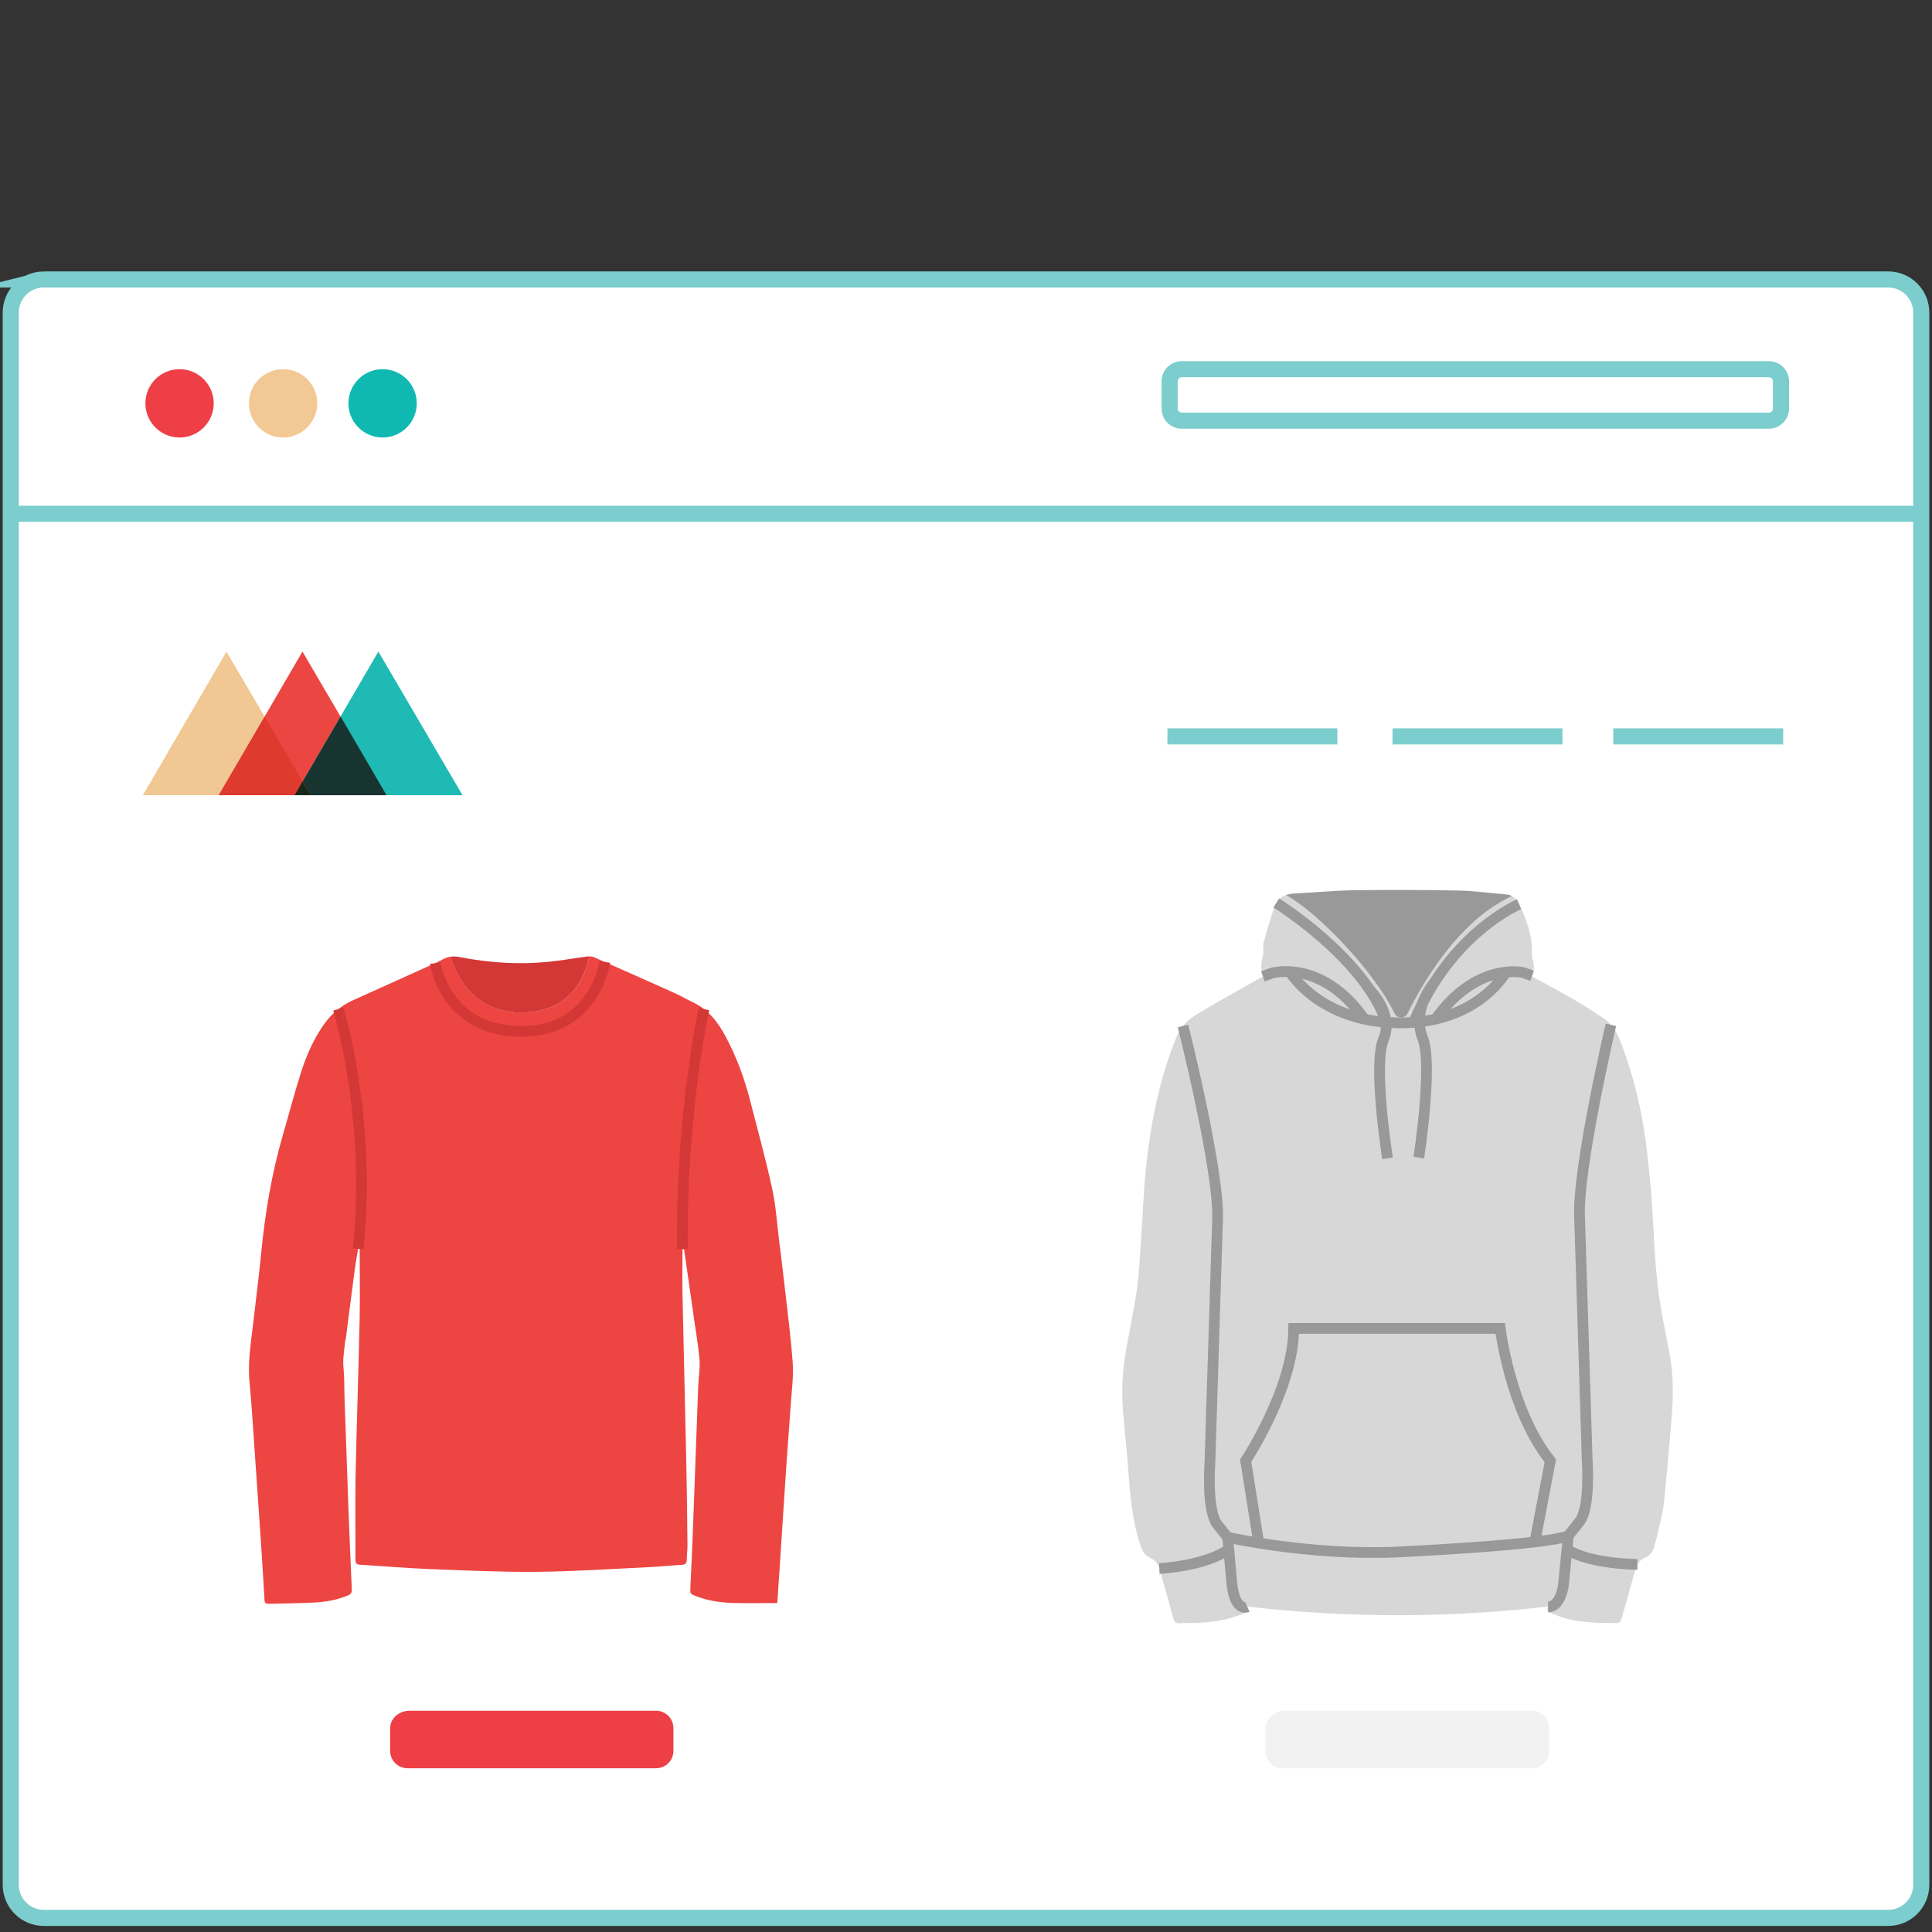 <?xml version="1.0" encoding="UTF-8"?>
<svg id="Layer_1" data-name="Layer 1" xmlns="http://www.w3.org/2000/svg" width="180" height="180" viewBox="0 0 180 180">
  <rect x="0" y="0" width="180" height="180" fill="#333333" stroke="none"/>
  <defs>
    <style>
      .cls-1 {
        fill: #f2f2f2;
      }

      .cls-2 {
        fill: #ee3f47;
      }

      .cls-3 {
        fill: #f1c893;
      }

      .cls-4 {
        fill: #eb4641;
      }

      .cls-5 {
        fill: #f2c994;
      }

      .cls-6 {
        fill: #ed4542;
      }

      .cls-7 {
        fill: #999;
      }

      .cls-8 {
        fill: #d43836;
      }

      .cls-9 {
        fill: #d6d7d6;
      }

      .cls-10 {
        fill: #df3a2e;
      }

      .cls-11 {
        fill: #173430;
      }

      .cls-12 {
        fill: #1ebab3;
      }

      .cls-13 {
        fill: #0fb9b2;
      }

      .cls-14 {
        fill: #15291b;
      }

      .cls-15 {
        stroke: #999;
      }

      .cls-15, .cls-16 {
        fill: none;
      }

      .cls-15, .cls-16, .cls-17 {
        stroke-miterlimit: 10;
      }

      .cls-16 {
        stroke: #d43836;
      }

      .cls-17 {
        fill: #fff;
        stroke: #7ccdcd;
        stroke-width: 1.5px;
      }
    </style>
  </defs>
  <g>
    <path class="cls-17" d="M4.084,26.037H175.916c.818,0,1.602,.325,2.18,.903,.579,.578,.904,1.363,.904,2.181V175.603c0,.405-.08,.806-.235,1.18-.155,.374-.382,.714-.669,1-.286,.286-.626,.514-1,.669-.374,.155-.775,.234-1.18,.234H4.084c-.405,0-.806-.08-1.18-.234-.374-.155-.714-.382-1-.669-.286-.287-.514-.626-.668-1-.155-.374-.235-.775-.235-1.18V29.121c0-.818,.325-1.602,.903-2.181,.578-.578,1.363-.903,2.181-.903h0Z"/>
    <path class="cls-2" d="M16.729,40.761c1.758,0,3.183-1.425,3.183-3.183s-1.425-3.183-3.183-3.183-3.183,1.425-3.183,3.183,1.425,3.183,3.183,3.183Z"/>
    <path class="cls-13" d="M35.646,40.761c1.758,0,3.183-1.425,3.183-3.183s-1.425-3.183-3.183-3.183-3.183,1.425-3.183,3.183,1.425,3.183,3.183,3.183Z"/>
    <path class="cls-5" d="M26.375,40.761c1.758,0,3.183-1.425,3.183-3.183s-1.425-3.183-3.183-3.183-3.183,1.425-3.183,3.183,1.425,3.183,3.183,3.183Z"/>
    <path class="cls-17" d="M110.098,34.396h54.705c.148,0,.295,.029,.432,.086,.136,.057,.261,.14,.366,.244,.104,.105,.187,.229,.244,.366,.057,.137,.086,.283,.086,.431h0v2.542c0,.299-.119,.586-.33,.797-.212,.211-.498,.33-.798,.33h-54.705c-.299,0-.586-.119-.797-.33-.212-.211-.33-.498-.33-.797h0v-2.542c0-.148,.029-.295,.086-.431,.056-.137,.139-.261,.244-.366,.104-.105,.229-.188,.366-.244,.136-.057,.283-.086,.431-.086h0Z"/>
    <path class="cls-17" d="M1,47.869H179"/>
    <path class="cls-17" d="M150.303,68.608h15.832"/>
    <path class="cls-17" d="M129.739,68.608h15.832"/>
    <path class="cls-17" d="M108.766,68.608h15.832"/>
    <path class="cls-3" d="M13.31,74.086l7.791-13.378,7.838,13.378H13.31Z"/>
    <path class="cls-4" d="M20.383,74.086l7.797-13.378,7.832,13.378h-15.629Z"/>
    <path class="cls-12" d="M27.456,74.086l7.796-13.378,7.839,13.378h-15.635Z"/>
    <path class="cls-11" d="M27.456,74.086h8.556l-4.275-7.326-4.281,7.326Z"/>
    <path class="cls-10" d="M20.383,74.086h8.556l-4.275-7.326-4.281,7.326Z"/>
    <path class="cls-14" d="M27.456,74.086h1.483l-.759-1.266-.724,1.266Z"/>
    <path class="cls-2" d="M38.045,159.387h23.064c.914,0,1.633,.718,1.633,1.633v2.091c0,.914-.719,1.633-1.633,1.633h-23.129c-.915,0-1.633-.719-1.633-1.633v-2.091c0-.849,.719-1.568,1.699-1.633Z"/>
    <path class="cls-1" d="M119.584,159.387h23.129c.914,0,1.633,.718,1.633,1.633v2.091c0,.914-.719,1.633-1.633,1.633h-23.194c-.914,0-1.633-.719-1.633-1.633v-2.091c.065-.849,.784-1.568,1.698-1.633Z"/>
    <path class="cls-9" d="M118.338,140.545c.01,.04,.013,.081,.023,.123-.008-.04-.015-.081-.023-.123Z"/>
  </g>
  <g>
    <path class="cls-6" d="M73.856,126.977c-.18-2.5-.513-4.99-.793-7.483-.145-1.29-.307-2.577-.469-3.865-.205-1.63-.301-3.284-.652-4.883-.618-2.82-1.382-5.608-2.107-8.404-.512-1.976-1.231-3.882-2.184-5.688-.71-1.345-1.595-2.551-3.026-3.238-.585-.281-1.148-.611-1.739-.878-2.519-1.134-5.042-2.257-7.571-3.368-.12-.053-.263-.068-.407-.067-.482,2.225-1.948,5.246-6.371,5.228-4.155-.016-5.879-2.984-6.587-5.193-.233,.039-.46,.116-.689,.24-.536,.291-1.1,.531-1.656,.783-2.25,1.019-4.501,2.034-6.753,3.048-1.184,.533-2.1,1.366-2.819,2.444-.849,1.273-1.471,2.658-1.937,4.098-.638,1.971-1.156,3.981-1.735,5.972-1.056,3.633-1.672,7.344-2.035,11.105-.207,2.143-.487,4.278-.733,6.418-.215,1.872-.536,3.736-.338,5.635,.098,.938,.165,1.879,.233,2.82,.117,1.628,.223,3.256,.335,4.884,.169,2.453,.344,4.906,.507,7.36,.113,1.704,.216,3.409,.313,5.114,.016,.278,.123,.371,.4,.363,1.44-.045,2.882-.041,4.32-.122,1.043-.059,2.072-.248,3.051-.653,.283-.117,.376-.258,.362-.566-.119-2.637-.227-5.274-.326-7.912-.122-3.275-.235-6.55-.348-9.826-.033-.967-.007-1.94-.097-2.901-.077-.822,.033-1.318,.146-2.419,.012-.121,.058-.246,.075-.372,.278-2.147,.55-4.295,.834-6.441,.083-.624,.201-1.243,.302-1.864,.05,.003,.1,.007,.15,.01,0,2.23,.04,4.461-.008,6.69-.104,4.793-.276,9.585-.373,14.379-.053,2.637-.006,5.276-.015,7.915-.001,.336,.136,.426,.452,.445,2.164,.128,4.324,.318,6.489,.403,3.325,.13,6.653,.287,9.978,.255,3.466-.033,6.93-.27,10.394-.433,1.031-.048,2.059-.156,3.09-.217,.332-.02,.469-.144,.466-.486-.003-.445,.069-.891,.065-1.336-.026-2.474-.05-4.948-.103-7.421-.112-5.278-.247-10.555-.357-15.833-.03-1.451-.005-2.902-.005-4.353,.125,.019,.15,.036,.153,.057,.338,2.345,.675,4.689,1.01,7.034,.084,.591,.327,2.014,.436,3.326,.031,.794-.103,1.593-.133,2.391-.165,4.333-.316,8.666-.48,12.998-.072,1.899-.155,3.797-.247,5.695-.031,.632-.046,.622,.528,.845,1.095,.426,2.242,.597,3.402,.632,1.361,.042,2.724,.01,4.162,.01,.052-.759,.107-1.533,.158-2.307,.224-3.421,.442-6.843,.672-10.263,.135-1.997,.298-3.992,.432-5.989,.085-1.271,.268-2.554,.177-3.815Z"/>
    <path class="cls-16" d="M31.53,94.012s3.13,10.252,1.831,22.336"/>
    <path class="cls-16" d="M65.585,94.012s-2.185,9.976-2,22.351"/>
    <path class="cls-8" d="M48.536,94.333c4.422,.017,5.889-3.003,6.371-5.228-.087,.001-.175,.006-.257,.017-1.161,.152-2.316,.363-3.481,.481-2.81,.283-5.603,.104-8.371-.44-.298-.059-.577-.067-.849-.021,.708,2.209,2.432,5.177,6.587,5.193Z"/>
    <path class="cls-16" d="M40.55,89.734s.884,6.258,7.878,6.36c6.995,.102,7.924-6.467,7.924-6.467"/>
  </g>
  <g>
    <path class="cls-9" d="M155.536,126.032c-.282-1.482-.598-2.957-.84-4.445-.423-2.591-.549-5.209-.687-7.83-.127-2.41-.35-4.821-.655-7.216-.409-3.205-1.173-6.334-2.318-9.365-.348-.921-.809-1.753-1.644-2.307-.937-.622-1.881-1.236-2.853-1.8-1.256-.728-2.542-1.404-3.81-2.099,.231-.811,.23-.906,.015-1.826-.025-.105-.025-.218-.021-.327,.058-1.686-.521-3.204-1.241-4.682-.144-.295-.347-.517-.611-.654-7.593,2.973-10.364,9.879-10.364,9.879-.738-4.097-7.407-8.183-10.698-9.972-.524,.19-.903,.574-1.103,1.188-.348,1.064-.688,2.133-.97,3.215-.108,.412,.036,.892-.083,1.298-.185,.635-.2,1.235,.037,1.872-.3,.167-.587,.323-.871,.485-1.728,.986-3.474,1.944-5.175,2.974-.831,.503-1.586,1.126-1.982,2.082-1.617,3.903-2.424,7.999-2.888,12.171-.173,1.554-.227,3.121-.331,4.682-.088,1.326-.158,2.654-.259,3.979-.079,1.039-.14,2.084-.304,3.112-.285,1.786-.642,3.561-.97,5.34-.379,2.054-.433,4.119-.239,6.196,.187,1.996,.387,3.992,.526,5.992,.142,2.048,.423,4.062,1.055,6.024,.177,.551,.472,.956,.989,1.186,.425,.19,.65,.519,.771,.948,.435,1.543,.889,3.082,1.3,4.631,.102,.384,.257,.515,.646,.469,.353-.041,.714-.004,1.071-.016,1.625-.055,3.234-.193,4.749-.866,.32-.142,.607-.263,.427-.669,9.344,1.073,18.655,1.078,28.019-.003-.153,.362,.016,.535,.344,.639,.3,.095,.584,.238,.883,.336,1.726,.563,3.514,.571,5.3,.564,.101-0,.256-.183,.292-.308,.455-1.566,.898-3.136,1.333-4.708,.131-.474,.367-.837,.836-1.042,.477-.209,.796-.57,.919-1.092,.076-.319,.182-.632,.252-.952,.22-1.001,.516-1.994,.626-3.008,.288-2.648,.502-5.305,.727-7.959,.174-2.045,.185-4.088-.201-6.117Z"/>
    <path class="cls-15" d="M116.215,149.715s-1.129,.514-1.434-2.085l-.403-4.403s7.587,1.709,15.638,1.379c0,0,14.164-.658,16.102-1.529l-.465,4.663s-.27,1.982-1.419,1.972"/>
    <path class="cls-15" d="M152.556,145.751s-4.387-.006-6.565-1.398"/>
    <path class="cls-15" d="M108.012,146.132s4.195-.191,6.469-1.779"/>
    <path class="cls-15" d="M110.216,95.589s3.436,13.607,3.217,18.109l-.711,22.663s-.329,4.412,.72,5.709l.936,1.157"/>
    <path class="cls-15" d="M150.085,95.479s-3.138,13.42-2.919,17.922l.711,22.663s.319,4.404-.72,5.709l-1.039,1.304"/>
    <path class="cls-15" d="M117.275,143.762l-1.22-7.668s4.461-6.737,4.479-12.328h19.24s.916,7.632,4.666,12.328l-1.434,7.535"/>
    <path class="cls-15" d="M117.661,90.966l.853-.305s4.62-1.364,8.597,4.285"/>
    <path class="cls-15" d="M142.74,90.909l-.853-.305s-4.286-1.025-8.141,4.342"/>
    <path class="cls-15" d="M120.181,90.534s2.73,4.702,10.159,4.764c7.429,.061,9.977-4.765,9.977-4.765"/>
    <path class="cls-7" d="M129.933,94.412c.247,.506,.956,.513,1.205,.007,1.34-2.725,4.725-8.658,9.733-10.937-.16-.083-.343-.134-.549-.151-1.476-.122-2.95-.331-4.428-.36-3.201-.064-6.404-.078-9.605-.032-1.92,.027-3.838,.212-5.757,.313-.265,.014-.506,.06-.723,.138,2.926,1.59,8.183,7.04,10.124,11.022Z"/>
    <path class="cls-15" d="M127.612,92.218s2.286,2.263,1.29,4.603c-1.017,2.389,.373,11.095,.373,11.095"/>
    <path class="cls-15" d="M133.554,91.661s-2.075,2.361-.994,5.096c.955,2.415-.373,11.095-.373,11.095"/>
    <path class="cls-15" d="M118.909,84.125s8.169,5.073,10.261,11.123"/>
    <path class="cls-15" d="M141.533,84.242s-6.417,2.702-9.819,11.01"/>
  </g>
</svg>